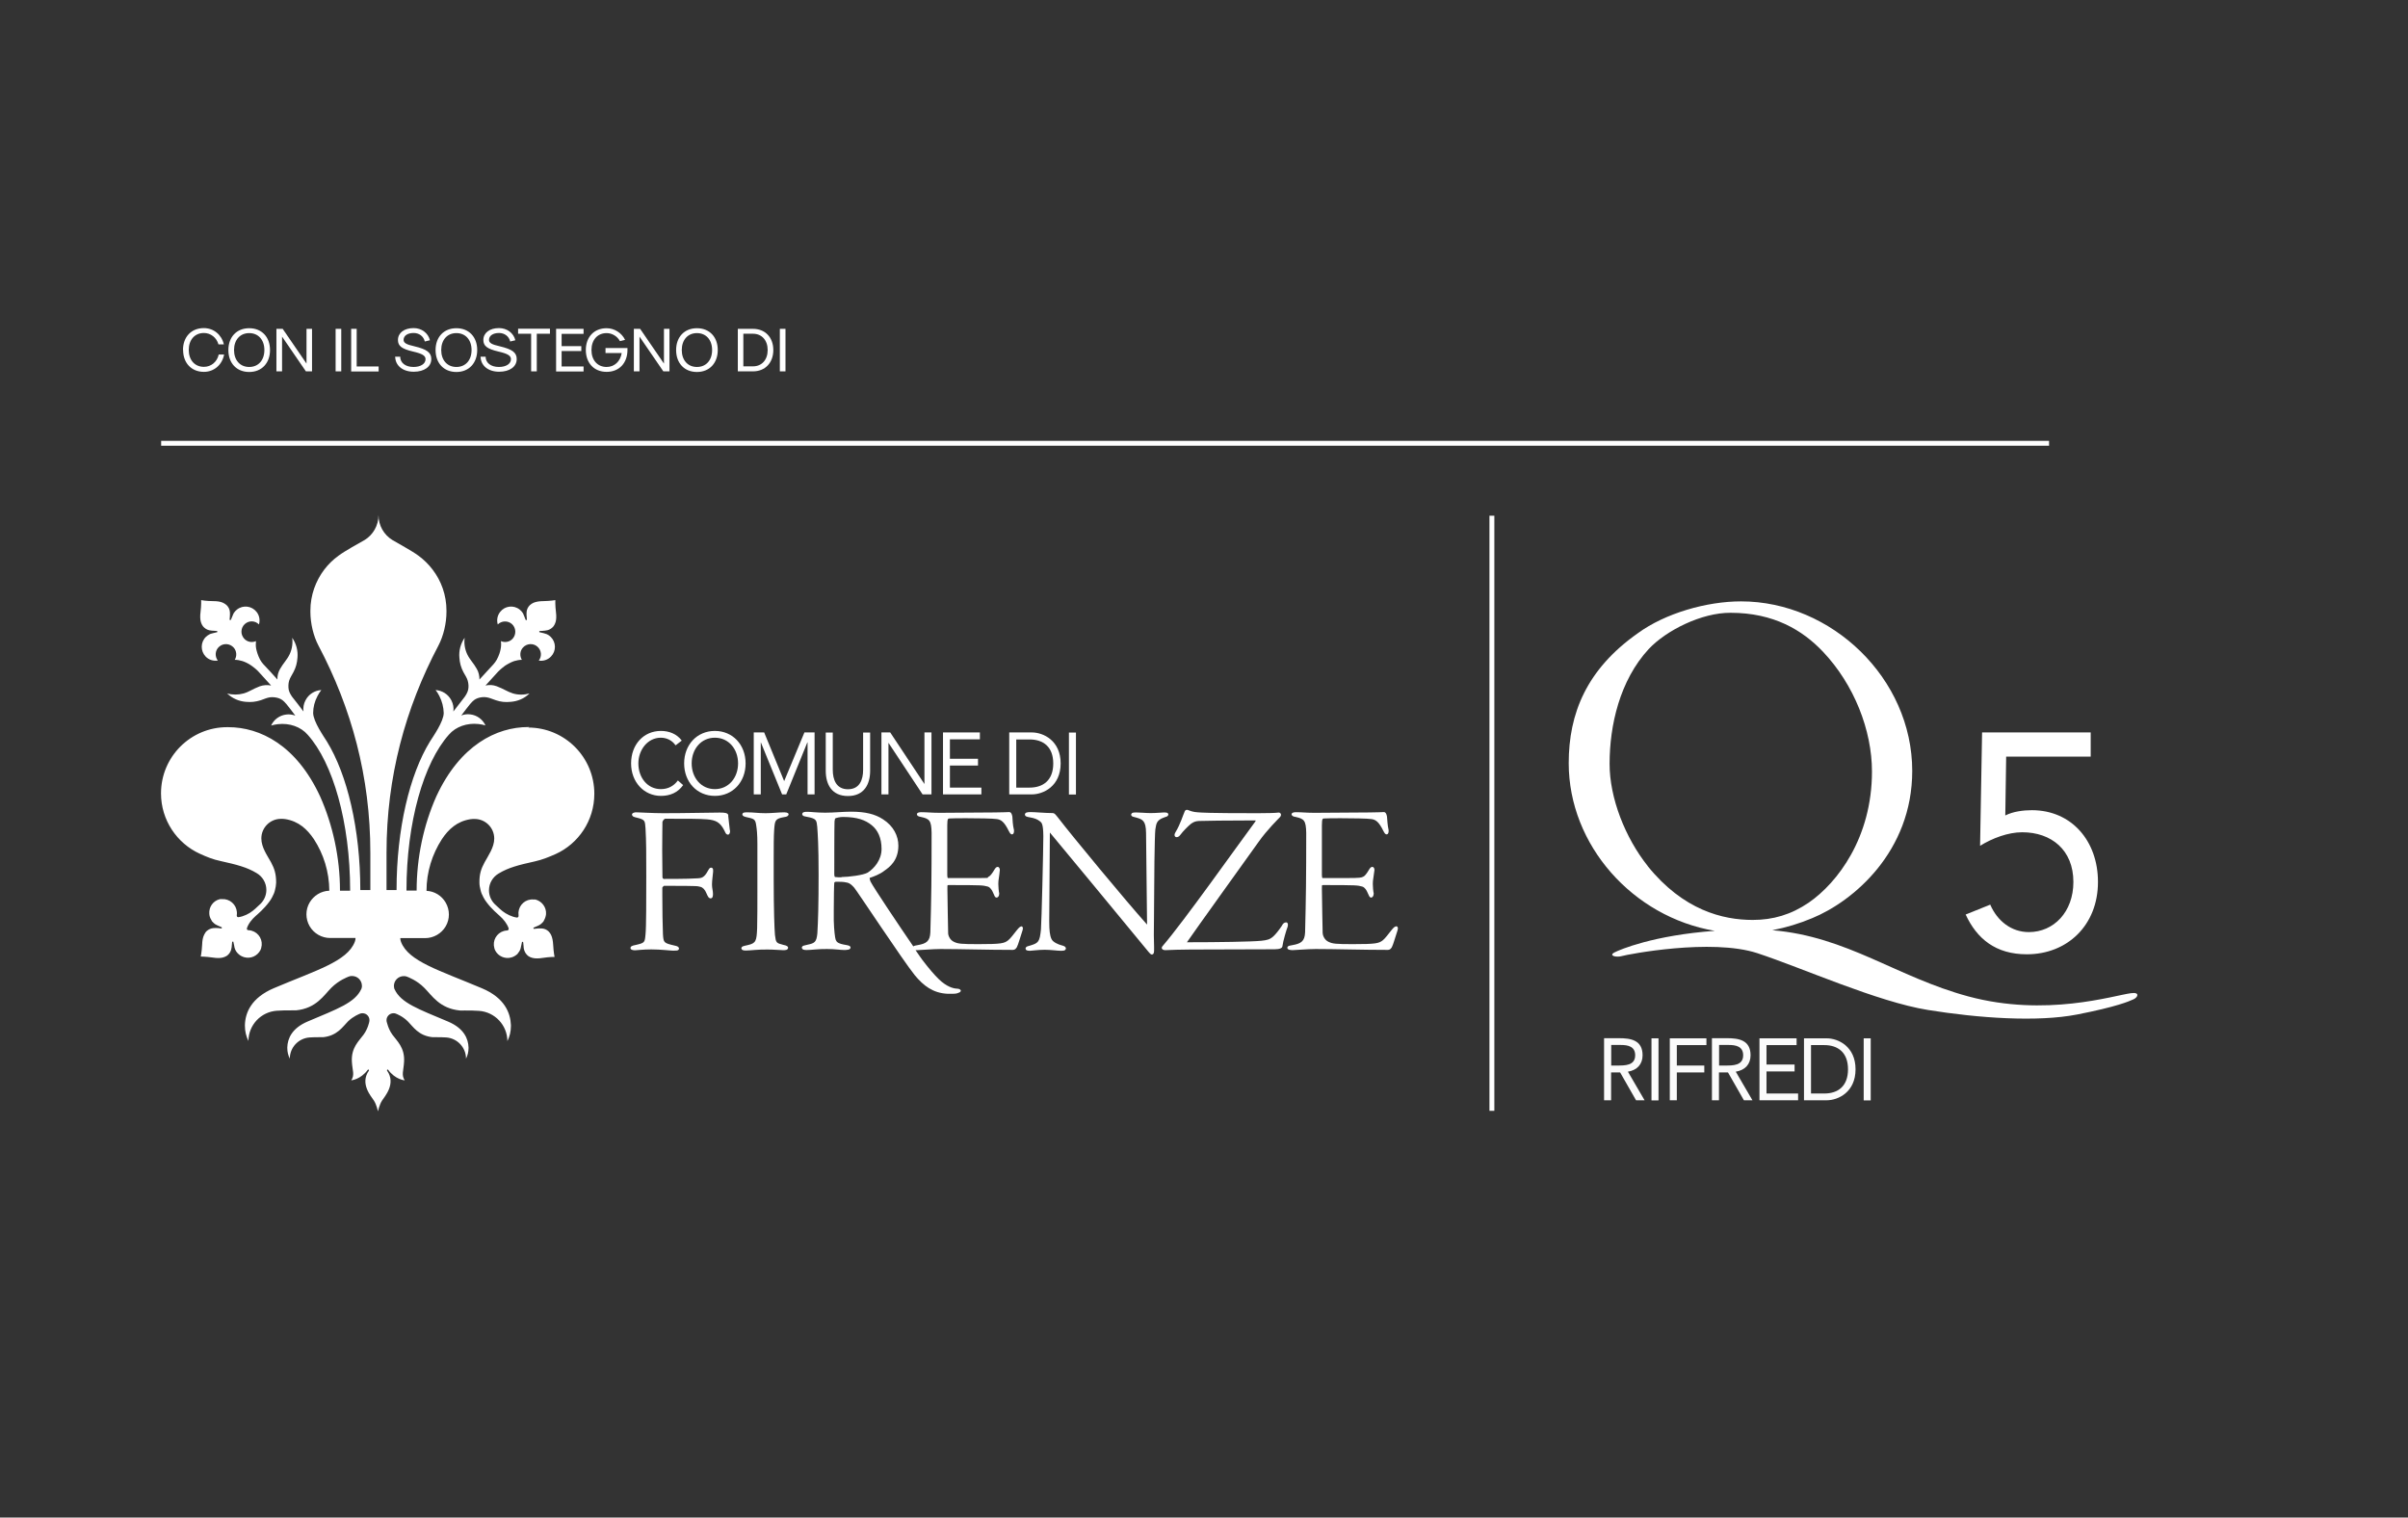 <svg viewBox="0 0 192 121" xmlns="http://www.w3.org/2000/svg" data-name="Livello 1" id="Livello_1">
  <rect x="0" y="0" width="192" height="121" fill="#333333" stroke="none"/>
  <defs>
    <style>
      .cls-1 {
        fill: #fff;
      }

      .cls-2 {
        opacity: .98;
      }
    </style>
  </defs>
  <g>
    <path d="M53.86,59.42c-.28-.4-.72-.6-1.17-.6-1.05,0-1.79.97-1.79,2.05,0,1.14.73,2.05,1.79,2.05.57,0,1.03-.24,1.36-.69l.42.37c-.42.59-1.03.86-1.77.86-1.34,0-2.38-1.09-2.38-2.59s.99-2.59,2.38-2.59c.64,0,1.26.23,1.66.77l-.48.37Z" class="cls-1"></path>
    <path d="M58.85,60.87c0-1.14-.75-2.05-1.85-2.05s-1.85.91-1.85,2.05.75,2.05,1.85,2.05,1.85-.91,1.85-2.05M54.55,60.87c0-1.49,1.03-2.59,2.45-2.59s2.45,1.1,2.45,2.59-1.03,2.59-2.45,2.59-2.45-1.1-2.45-2.59" class="cls-1"></path>
    <polygon points="60.1 58.4 60.93 58.4 62.52 62.27 62.53 62.27 64.14 58.4 64.95 58.4 64.95 63.34 64.39 63.34 64.39 59.2 64.37 59.2 62.69 63.34 62.36 63.34 60.67 59.2 60.66 59.2 60.66 63.34 60.1 63.34 60.1 58.4" class="cls-1"></polygon>
    <path d="M69.38,61.46c0,1.07-.48,2.01-1.77,2.01s-1.77-.93-1.77-2.01v-3.05h.56v2.97c0,.79.28,1.55,1.21,1.55s1.21-.75,1.21-1.55v-2.97h.56v3.05Z" class="cls-1"></path>
    <polygon points="70.28 58.4 70.98 58.4 73.7 62.5 73.71 62.5 73.71 58.4 74.27 58.4 74.27 63.34 73.56 63.34 70.85 59.24 70.84 59.24 70.84 63.34 70.28 63.34 70.28 58.4" class="cls-1"></polygon>
    <polygon points="75.19 58.4 78.13 58.4 78.13 58.95 75.74 58.95 75.74 60.5 77.98 60.5 77.98 61.04 75.74 61.04 75.74 62.8 78.25 62.8 78.25 63.34 75.19 63.34 75.19 58.4" class="cls-1"></polygon>
    <path d="M81.03,62.8h1.06c1.07,0,1.89-.57,1.89-1.92s-.81-1.92-1.89-1.92h-1.06v3.85ZM80.47,58.4h1.8c.92,0,2.3.65,2.3,2.47s-1.38,2.47-2.3,2.47h-1.8v-4.94Z" class="cls-1"></path>
    <rect height="4.94" width=".56" y="58.41" x="85.23" class="cls-1"></rect>
    <path d="M93.16,64.94c-.03-.17-.19-.15-.35-.16-.2,0-.57.05-1.07.05-.39,0-.83-.05-1.14-.05-.18.01-.37-.02-.41.18.03.17.18.16.38.22.52.15.8.23.81,1.24.02,1.55.08,6.57.08,7.25,0,.02,0,.04,0,.05-1.67-1.86-5.98-7.07-7.07-8.49-.24-.3-.31-.4-.45-.4-.61,0-1.4-.08-1.77-.08-.29,0-.43.04-.45.19.01.16.16.19.39.23.4.07.59.15.8.31.14.11.27.18.28,1.18,0,1.05-.14,6.85-.19,7.45-.1.99-.2,1.08-.85,1.28-.18.06-.35.06-.38.24,0,.04.03.11.09.14.06.03.14.04.27.04.13,0,.65-.08,1.17-.08s.99.08,1.29.08c.16-.01.36.02.4-.18-.02-.18-.19-.21-.36-.26-.23-.06-.68-.24-.79-.5-.13-.27-.18-.67-.18-1.42,0-.73.05-6.36.05-7.07.12.14,1.67,2.01,3.34,4.03,1.74,2.1,3.61,4.37,4.15,5.03.15.19.28.35.38.46.11.12.15.19.26.21.17-.02.18-.18.18-.36,0-.07,0-.15,0-.25-.01-.3-.02-.61-.02-.94,0-.67.02-1.46.02-2.51,0-1.6.04-5.42.1-5.91.08-.45.07-.74.7-.96.12-.06.31-.05.34-.24M111.32,73.87c-.13,0-.21.1-.4.33-.19.24-.5.65-.66.77-.32.25-.54.31-2.38.31-1.38,0-1.63-.03-1.94-.18-.35-.15-.48-.55-.48-.71,0-.32-.06-2.65-.06-3.5,0-.19,0-.29.02-.31,0,0-.01,0,.08-.01,2.76,0,2.72.02,3.12.12.22.07.35.32.41.46.14.28.14.4.3.42.1-.01.19-.11.2-.31,0-.04,0-.09-.02-.13-.01-.07-.05-.36-.05-.64,0-.09,0-.18.01-.25.04-.3.11-.74.12-.86,0-.13-.04-.25-.17-.26-.11,0-.18.09-.26.22-.19.33-.36.53-.46.56-.14.08-.28.11-1.25.11h-2.01s0,0-.01-.02c-.01-.03-.03-.09-.03-.22v-3.96c0-.28.02-.43.05-.49.03-.05.04-.05.11-.06.15-.01.69-.02,1.31-.02.98,0,2.19.02,2.49.07.32.05.57.19.94.94.1.18.14.27.26.28.15-.02.15-.16.16-.25,0-.03,0-.06,0-.09-.09-.38-.11-.87-.13-1.08-.04-.21-.1-.35-.24-.36-.22,0-.44.03-1.15.03-.77,0-3.54.03-4.4.03-.61,0-1.03-.05-1.47-.05-.09,0-.16.01-.22.03-.05.03-.11.03-.13.13.01.14.14.19.33.22.67.15.82.27.84,1.27,0,3.53-.02,5.18-.09,7.93-.03.72-.33.9-1.01,1.02-.21.05-.37.03-.41.21.03.16.19.18.42.19.22,0,1.21-.09,1.84-.09,1.57,0,3.74.07,5.77.07.16,0,.25-.12.31-.22.12-.23.27-.81.43-1.27.03-.09.05-.17.05-.23,0-.08-.05-.17-.14-.17M102.53,73.55c-.17,0-.26.14-.33.28-.22.33-.49.67-.67.83-.29.26-.51.3-.95.35-.74.08-3.49.12-5.91.12-.02,0-.03,0-.03,0,0,0,0-.02.02-.03.52-.77,5.02-7.03,5.69-7.97.69-.98,1.6-1.86,1.71-1.98.05-.06.08-.12.08-.18,0-.09-.07-.18-.17-.18-.01,0-.02,0-.03,0-.22.03-.75.05-1.65.05-4.15,0-4.42-.05-4.78-.07-.37-.02-.59-.11-.75-.17-.04-.02-.08-.03-.13-.03-.12,0-.17.11-.19.18-.1.21-.34,1-.7,1.58-.05.08-.09.17-.09.25,0,.07.05.17.15.17.08,0,.2-.02.31-.18.22-.3.64-.72.87-.9.24-.16.36-.19.61-.21.41-.02,2.46-.04,3.68-.04.41,0,.73,0,.85,0,0,.03-.02.07-.04.1-1.34,1.8-5.71,7.98-7.37,9.9-.05.05-.08.1-.08.16.01.14.16.18.29.18.44-.02,1.28-.05,2.01-.05.88,0,6.13-.02,6.48-.02.15,0,.34,0,.5-.02.15-.03.31-.06.34-.21.05-.42.34-1.39.41-1.54.02-.07.03-.13.03-.19,0-.07-.02-.18-.14-.19M67.1,69.95c-.15,0-.4,0-.5-.02-.02,0-.02,0-.04-.02-.02-.03-.04-.09-.04-.21,0-.27,0-3.88.02-4.21.04-.27.04-.2.07-.23l-.03-.07.03.06c.07-.04.36-.11.6-.11,1.14,0,1.8.25,2.3.66.48.39.78,1.01.78,1.89,0,.88-.59,1.56-1.11,1.89-.34.2-1.54.35-2.08.35M81.45,73.87c-.13,0-.21.1-.4.33-.19.24-.5.65-.66.77-.32.25-.54.31-2.38.31-1.38,0-1.63-.03-1.94-.18-.35-.15-.48-.55-.47-.71,0-.32-.06-2.65-.06-3.5,0-.19,0-.29.02-.31,0,0-.01,0,.08-.01,2.76,0,2.72.02,3.12.12.22.07.35.32.41.46.14.28.13.4.3.42.1-.01.2-.11.2-.31,0-.04,0-.08-.02-.13-.01-.07-.05-.36-.05-.64,0-.09,0-.17.01-.25.04-.3.11-.74.11-.86s-.04-.25-.17-.26c-.11,0-.18.09-.26.22-.19.33-.36.53-.46.56-.04.02-.08.06-.08.1-.07,0-.24.01-.58.01h-2.6s0,0-.01-.02c-.01-.03-.03-.09-.03-.22v-3.96c0-.28.02-.43.05-.49.03-.05.04-.05.11-.06.15-.01.69-.02,1.31-.02.98,0,2.19.02,2.49.07.32.05.57.19.94.94.1.18.14.27.26.28.15-.02.15-.16.16-.25,0-.03,0-.06,0-.09-.1-.38-.12-.87-.13-1.08-.04-.21-.1-.35-.25-.36-.22,0-.44.03-1.15.03-.76,0-3.54.03-4.4.03-.61,0-1.03-.05-1.47-.05-.08,0-.16.01-.22.03-.05.03-.11.03-.12.13,0,.14.14.19.33.22.67.15.82.27.84,1.27,0,3.53-.02,5.18-.1,7.93-.03.72-.33.9-1.01,1.02-.15.03-.27.04-.35.1-1.15-1.68-3.15-4.66-3.41-5.17-.04-.1-.07-.21-.07-.27,0,0,0-.02,0-.02.31-.1.84-.3,1.17-.57.44-.3,1.12-.83,1.12-2,0-.77-.38-1.56-1.22-2.1-.64-.42-1.41-.61-2.56-.61-.64,0-1.34.08-2.05.08-.68,0-1.14-.07-1.42-.07-.25,0-.39.02-.42.18.03.19.22.18.38.22.79.14.76.29.82.78.04.54.11,1.44.11,3.82s-.04,3.73-.1,4.7c-.07.7-.22.78-.8.9-.24.07-.4.05-.44.23.03.18.21.19.4.19.37,0,.92-.09,1.62-.08.64,0,1,.08,1.41.08.23-.02.42-.01.46-.19-.02-.15-.15-.17-.35-.21-.69-.11-.77-.25-.84-.43-.05-.13-.13-.75-.15-1.52,0-.18,0-.47,0-.8,0-.89.02-2.11.04-2.21,0-.03.06-.08.12-.08.09,0,.17,0,.24,0,.34,0,.54.03.69.07.2.05.36.2.54.4.24.28,3.9,5.83,4.83,6.98.68.82,1.44,1.43,2.63,1.48.08,0,.17,0,.25,0,.19,0,.38,0,.5-.04.16-.06.25-.07.29-.19h0s0-.02,0-.02c0,0,0,0,0,0h0c-.03-.12-.16-.15-.31-.16-.32-.01-.85-.18-1.43-.74-.38-.37-.76-.81-1.32-1.54-.1-.13-.29-.41-.55-.79.05,0,.1,0,.16,0,.22,0,1.21-.09,1.84-.09,1.57,0,3.75.07,5.77.07.16,0,.25-.12.31-.22.12-.23.27-.81.43-1.27.03-.09.05-.17.05-.23,0-.08-.05-.17-.14-.17M62.73,64.79c-.06-.01-.13-.02-.2-.02-.43,0-.96.07-1.49.07-.59,0-.95-.07-1.49-.07-.19.01-.33,0-.36.16.01.14.14.17.27.21.68.15.77.16.84.7.04.26.09.64.09,1.47,0,.45,0,1.89,0,3.33s0,2.88-.02,3.36c-.04,1.03-.09,1.21-.76,1.36-.33.08-.46.08-.5.24.02.17.19.19.36.19.35,0,.92-.09,1.74-.08.46,0,1.01.05,1.19.05.22,0,.4.01.44-.18,0-.13-.12-.19-.38-.24-.57-.15-.59-.16-.67-.8-.04-.47-.1-1.95-.1-4.44,0-.44,0-1.02,0-1.62,0-.89,0-1.82.04-2.35.06-.72.07-.85.8-.98.21-.02.34-.09.35-.23-.03-.11-.09-.09-.14-.12M58.08,65.02c-.05-.2-.23-.23-.7-.23-.73,0-2.66.05-4.49.05-.84,0-1.96-.07-2.14-.07-.07,0-.15,0-.21.03-.06.02-.14.05-.15.15.02.17.2.2.36.24.71.17.67.25.72.87.06,1.05.06,1.98.06,3.8s0,4.1-.06,4.64c-.06.66-.06.68-.8.85-.26.05-.39.1-.4.24,0,.1.09.13.14.15.07.02.14.03.22.03.15,0,.65-.07,1.3-.07.76,0,1.53.1,1.74.1h.02c.1,0,.19,0,.27-.01.08-.01.18-.05.18-.16-.02-.15-.15-.19-.33-.23-.9-.21-.9-.23-.95-.9-.03-.56-.05-2.15-.05-3.07,0-.34,0-.59,0-.65,0,0,0-.01.01-.03.02-.03.05-.06.08-.09.01-.01.03-.03.04-.03,0,0,0,0,0,0,3.09,0,2.6.03,2.9.08.19.04.37.22.48.5.12.27.18.41.34.42.05,0,.13-.03.15-.1.03-.06.04-.14.04-.25,0-.26-.08-.46-.08-.75,0-.33.08-.82.09-1.03,0-.03,0-.06,0-.09,0-.07,0-.12-.04-.17-.03-.05-.09-.06-.13-.06-.11.01-.15.09-.26.28-.3.56-.55.55-.78.57-.3.02-.86.05-2.73.05,0,0-.1-.02-.1-.15-.01-.8-.02-1.5-.02-2.1,0-1.2.02-1.98.02-2.3,0,0,.03-.09.08-.15.05-.06.12-.11.15-.1,1.83,0,2.71,0,3.34.05.66.06,1.02.22,1.34.84.1.18.13.36.31.38.13-.01.16-.14.17-.25,0-.04,0-.09-.02-.14-.04-.23-.09-.87-.13-1.15" class="cls-1"></path>
    <path d="M42.21,57.97h-.08c-2.55,0-5.45,1.45-7.34,5.53-1.01,2.27-1.57,4.87-1.57,7.51h-.81c0-5.47,1.38-10.19,3.38-12.43.56-.65,1.46-.95,2.37-.85.19.02.37.06.55.11-.22-.47-.67-.82-1.22-.88-.25-.03-.49,0-.71.09.26-.35.49-.65.71-.92.26-.3.37-.37.59-.46h0c.23-.08.49-.11.73-.07.25.04.41.13.72.23.41.14.76.17,1.19.13.55-.04,1.09-.26,1.5-.67-.43.12-.89.13-1.32,0-.45-.14-.73-.36-1.29-.57-.29-.11-.6-.13-.9-.06.29-.33.61-.68,1-1.1.2-.21.47-.41.56-.48.28-.18.53-.3.73-.37h0c.2-.06.41-.1.61-.1h0c-.18-.3-.16-.7.08-.97.3-.34.82-.38,1.16-.08.33.29.37.77.11,1.11.34.06.71-.05.97-.32.43-.44.42-1.14-.02-1.57-.09-.09-.2-.16-.3-.21,0,0-.1-.04-.25-.08-.21-.05-.33-.08-.33-.08,0,0-.01,0-.02,0-.02-.02-.02-.06,0-.08,0-.01.02-.02.04-.02.25,0,.3-.02.3-.02,0,0,.14,0,.3-.04h0c.2-.05.37-.17.49-.32.07-.1.12-.2.16-.33.06-.21.07-.46.03-.79-.07-.57-.05-.96-.05-.96,0,0-.39.07-.96.08-.33,0-.58.05-.78.13-.12.05-.21.12-.3.2-.14.14-.23.32-.25.52-.02.17,0,.31,0,.31,0,0,0,.06.02.3,0,.01,0,.03-.01.04-.02.02-.06.03-.08,0,0,0,0,0-.01-.01,0,0-.05-.11-.12-.31-.05-.14-.11-.24-.11-.24-.06-.1-.15-.19-.25-.27-.48-.38-1.18-.29-1.55.19-.23.29-.29.67-.19,1,.3-.3.79-.32,1.12-.04.34.3.37.82.08,1.16-.24.28-.63.35-.95.21h0c.03.2.02.41-.02.62h0c-.04.23-.13.52-.31.86-.08.14-.18.27-.25.35-.44.48-.8.87-1.13,1.23,0-.29-.06-.58-.21-.84-.27-.49-.55-.72-.77-1.18-.19-.41-.26-.86-.2-1.31-.33.48-.47,1.04-.42,1.59.03.42.12.77.32,1.15.15.29.27.43.34.67.07.24.09.49.04.73-.05.24-.21.48-.29.59-.27.34-.55.71-.89,1.15.04-.29-.01-.6-.16-.89-.26-.5-.75-.79-1.26-.82.11.14.22.3.3.47.22.43.34.9.35,1.36h0c0,.68-.85,1.88-1.1,2.28-1.61,2.62-2.66,6.95-2.66,11.84h-.8v-2.98c0-6.04,1.5-11.52,4.14-16.52.4-.76.64-1.77.64-2.69h0s0-.06,0-.09c0-1.23-.41-2.37-1.11-3.28-.32-.42-.7-.79-1.12-1.1-.52-.39-1.67-1-2.08-1.25-.67-.41-1.11-1.15-1.11-1.99,0,.84-.44,1.58-1.11,1.99-.42.24-1.56.86-2.08,1.25-.43.31-.81.68-1.13,1.1-.69.91-1.11,2.05-1.11,3.28,0,.03,0,.06,0,.09,0,.92.24,1.93.64,2.69,2.64,4.99,4.14,10.47,4.14,16.52v2.98h-.8c0-4.89-1.05-9.22-2.66-11.84-.24-.39-1.09-1.59-1.1-2.28h0c0-.46.12-.93.35-1.36.09-.17.19-.33.3-.47-.52.03-1.01.33-1.26.82-.15.28-.2.59-.16.89-.33-.44-.62-.81-.89-1.15-.08-.11-.24-.35-.29-.59-.04-.24-.03-.5.04-.73.08-.24.19-.38.34-.67.2-.38.29-.73.32-1.15.05-.55-.09-1.11-.42-1.59.06.44-.01.9-.2,1.31-.22.46-.5.7-.77,1.18-.15.26-.22.55-.21.84-.32-.36-.68-.76-1.13-1.23-.07-.08-.18-.22-.25-.35-.17-.33-.26-.63-.31-.86h0c-.04-.2-.04-.41-.02-.62h0c-.32.14-.71.07-.95-.21-.3-.34-.27-.86.07-1.16.33-.29.82-.27,1.12.04.1-.33.04-.71-.19-1-.38-.48-1.07-.57-1.56-.19-.1.08-.19.17-.25.27,0,0-.06.1-.11.24-.08.21-.13.31-.13.31,0,0,0,.01-.01.01-.02.02-.06.02-.08,0-.01-.01-.01-.03-.01-.04.03-.25.02-.3.02-.3,0,0,.02-.14,0-.31-.02-.21-.12-.39-.25-.52-.09-.08-.19-.15-.3-.2-.2-.09-.45-.13-.78-.13-.57,0-.96-.08-.96-.08,0,0,.02.39-.05.96-.04.32-.03.58.03.79.03.12.09.23.16.33.12.15.29.27.49.32h0c.17.04.31.04.31.04,0,0,.05,0,.3.02.01,0,.03,0,.04.02.02.02.02.06,0,.08,0,0-.01,0-.02,0,0,0-.12.03-.33.08-.15.03-.25.08-.25.08-.11.05-.21.13-.3.21-.44.43-.44,1.13-.02,1.57.26.27.62.37.97.32-.26-.34-.22-.83.11-1.11.34-.3.86-.26,1.16.08.24.28.26.67.08.97h0c.21,0,.41.04.61.1h0c.21.07.46.18.73.37.1.07.37.27.56.48.39.42.71.77,1,1.1-.3-.06-.61-.04-.9.06-.56.21-.84.44-1.29.57-.44.12-.9.12-1.32,0,.42.4.95.63,1.5.67.42.04.78,0,1.19-.13.31-.11.47-.19.72-.23.25-.03.5,0,.73.08h0c.22.09.33.16.59.46.22.27.45.57.71.92-.22-.08-.46-.12-.71-.09-.55.06-1.01.41-1.22.88.17-.05.36-.09.55-.11.91-.1,1.81.2,2.37.85,2,2.23,3.38,6.96,3.38,12.43h-.81c0-2.64-.57-5.24-1.58-7.51-1.89-4.09-4.78-5.53-7.34-5.53h-.07c-2.92,0-5.28,2.36-5.28,5.28,0,2.13,1.27,3.98,3.09,4.81.52.24,1.06.46,1.64.58,1.31.29,2.13.5,2.9.97.46.27.77.77.77,1.34,0,.43-.18.82-.46,1.1h0l-.42.39s-.13.12-.2.17c-.28.23-.74.46-1.14.51-.04,0-.08,0-.11-.04-.02-.03-.03-.06-.03-.1h0c.01-.08.02-.17.01-.27-.05-.61-.58-1.07-1.19-1.03-.02,0-.05,0-.07,0,0,0,0,0,0,0-.02,0-.04,0-.06,0,0,0,0,0,0,0-.02,0-.04,0-.06.01,0,0,0,0,0,0-.51.13-.86.61-.82,1.16.01.17.06.33.15.47,0,0,0,0,0,0,0,.01.02.03.02.04,0,.01.01.02.02.03,0,0,0,0,0,.01,0,0,0,0,0,0,0,0,0,0,0,.01.01.01.02.03.03.04.07.08.14.15.22.21,0,0,.03.02.08.05.05.03.11.06.16.08.2.08.3.13.3.13,0,0,0,0,.01.01.02.02.01.06,0,.08-.01.01-.03.01-.04.01-.25-.04-.3-.03-.3-.03,0,0-.14-.02-.31,0-.21.02-.39.1-.54.23-.09.08-.15.18-.21.3-.1.2-.15.45-.16.78-.03.58-.11.96-.11.96,0,0,.39,0,.96.08.33.05.58.05.79,0,.12-.03.23-.08.33-.14.16-.11.28-.28.34-.48h0c.05-.17.05-.3.05-.3,0,0,.01-.05.03-.3,0-.02,0-.03.02-.04.02-.02.06-.02.08,0,0,0,0,.01,0,.02,0,0,.03.11.07.32,0,.06.02.12.04.18.02.05.03.09.03.09.04.09.09.18.16.26.01.02.02.03.04.04,0,0,0,0,.01.01,0,0,0,0,0,0,0,0,0,0,.01.01,0,0,.02.02.03.03.01,0,.02.02.03.03,0,0,0,0,0,0,.12.11.27.19.44.24.52.15,1.06-.1,1.3-.57,0,0,0,0,0,0,0-.02.02-.03.02-.05,0,0,0,0,0,0,0-.02.01-.04.02-.05,0,0,0,0,0,0,0-.02.02-.04.02-.07.17-.59-.17-1.2-.76-1.37-.09-.03-.18-.04-.27-.04h0s-.07-.02-.09-.04c-.03-.03-.03-.08-.02-.12.12-.38.42-.73.69-.97.17-.15.67-.57,1.07-1.11h0c.09-.12.18-.25.25-.39.1-.19.19-.38.23-.58,0,0,0,0,0,0,.05-.19.08-.38.09-.59h0c0-.7-.14-1.12-.41-1.62-.29-.53-.77-1.18-.77-1.9,0-.86.7-1.56,1.56-1.56.1,0,.25,0,.35.02,1.06.17,1.74.8,2.28,1.6h0c.77,1.18,1.22,2.6,1.23,4.11-.65.02-1.24.38-1.57.94-.34.58-.34,1.3,0,1.89.34.58.96.94,1.64.94h2.02c0,.11-.02.21-.06.31-.61,1.56-3.05,2.25-6.45,3.69-1.81.77-2.28,1.96-2.31,2.93h0s0,.05,0,.08c0,.43.1.83.28,1.2.01-1.28,1-2.32,2.26-2.41.37-.03.76-.03,1.16-.03.14,0,.24,0,.37,0,1.62-.16,2.22-1.2,2.82-1.8.61-.61,1.31-.86,1.38-.89.08-.04.18-.05.27-.05.44,0,.79.35.79.79,0,.05,0,.1-.02.16,0,.03-.02.06-.03.09-.51,1.1-1.9,1.58-4.28,2.59-1.27.54-1.6,1.38-1.62,2.06h0s0,.04,0,.06c0,.3.07.58.2.84,0-.9.7-1.63,1.58-1.69.26-.02.53-.02.82-.02.1,0,.17,0,.26,0,1.13-.12,1.56-.84,1.98-1.26.43-.42.92-.6.97-.62.06-.03.12-.03.19-.03.31,0,.55.25.55.55,0,.04,0,.07-.01.11-.01.05-.11.57-.46,1.05-.35.49-1,1.02-.93,2.16.04.72.24,1.03-.05,1.48,0,0,.74-.06,1.32-.84,0-.01.02-.02.04-.02.03,0,.05.02.05.05,0,.01,0,.02,0,.03-.75,1.05.19,2.07.4,2.4.21.33.32.85.32.85,0,0,.11-.52.32-.85.21-.33,1.15-1.35.4-2.4,0,0,0-.02,0-.03,0-.03.02-.05.05-.05.02,0,.03,0,.04.02.58.79,1.32.84,1.32.84-.28-.44-.09-.75-.05-1.48.07-1.14-.58-1.67-.93-2.16-.35-.49-.44-1.01-.46-1.05,0-.04-.01-.07-.01-.11,0-.3.25-.55.55-.55.07,0,.13,0,.19.03.05.02.54.2.96.62.43.43.85,1.15,1.98,1.26.09,0,.16,0,.26,0,.28,0,.56,0,.82.02.88.06,1.58.8,1.58,1.69.13-.26.2-.54.2-.84v-.05h0c-.02-.68-.35-1.52-1.62-2.06-2.39-1.01-3.78-1.49-4.28-2.59-.01-.03-.03-.06-.03-.09,0-.05-.02-.1-.02-.16,0-.44.35-.79.79-.79.1,0,.19.01.27.05.07.03.77.28,1.37.89.61.61,1.21,1.64,2.83,1.8.12.01.23,0,.37,0,.4,0,.8,0,1.16.03,1.26.09,2.25,1.14,2.26,2.41.18-.36.28-.76.28-1.2,0-.03,0-.05,0-.08h0c-.04-.97-.5-2.17-2.31-2.93-3.4-1.44-5.84-2.13-6.45-3.69-.04-.09-.06-.2-.06-.31h1.98c.67,0,1.3-.36,1.64-.94.34-.58.34-1.3,0-1.89-.32-.56-.9-.91-1.53-.94,0-1.51.46-2.93,1.22-4.11h0c.53-.8,1.21-1.43,2.27-1.6.1-.02.25-.02.35-.02.86,0,1.56.7,1.56,1.56,0,.71-.48,1.36-.77,1.9-.27.5-.42.92-.41,1.62,0,.2.04.4.09.59,0,0,0,0,0,0,.04.2.13.39.23.58.07.14.16.27.25.39h0c.4.54.9.95,1.07,1.11.27.24.56.59.69.97.01.04,0,.08-.02.12-.02.03-.06.04-.09.05h0c-.09,0-.18.02-.27.04-.59.17-.93.78-.76,1.37,0,.02.01.05.02.07,0,0,0,0,0,0,0,.02.01.04.02.05,0,0,0,0,0,0,0,.02.02.04.02.05,0,0,0,0,0,0,.23.47.78.72,1.3.57.17-.05.31-.13.44-.24,0,0,0,0,0,0,.01,0,.02-.02.03-.03,0,0,.02-.02.03-.03,0,0,0,0,.01-.01,0,0,0,0,0,0,0,0,0,0,0-.01.01-.01.02-.03.03-.04.07-.08.12-.17.16-.26,0,0,.01-.03.03-.09.02-.06.03-.12.04-.18.04-.21.07-.32.07-.32,0,0,0-.01,0-.02.02-.02.06-.03.08,0,.01.01.02.02.02.04.02.25.03.3.03.3,0,0,0,.14.05.31h0c.06.2.18.36.34.48.1.07.21.11.33.14.21.05.47.05.79,0,.57-.09.96-.08.96-.08,0,0-.08-.38-.11-.96-.02-.33-.07-.58-.16-.78-.05-.11-.12-.21-.21-.3-.14-.13-.33-.22-.54-.23-.17-.01-.31,0-.31,0,0,0-.06,0-.3.03-.02,0-.03,0-.04-.01-.02-.02-.03-.05,0-.08,0,0,0,0,.01-.01,0,0,.11-.05.3-.13.06-.02.11-.05.16-.08.05-.03.08-.05.08-.05.08-.06.15-.13.22-.21.01-.01.02-.03.03-.04,0,0,0,0,0-.01,0,0,0,0,0,0,0,0,0,0,0-.01,0-.01.01-.02.02-.03,0-.01.02-.02.02-.04,0,0,0,0,0,0,.08-.14.13-.3.15-.47.04-.54-.32-1.02-.82-1.16,0,0,0,0,0,0-.02,0-.04,0-.06-.01,0,0,0,0,0,0-.02,0-.04,0-.06,0,0,0,0,0,0,0-.02,0-.05,0-.07,0-.61-.05-1.14.41-1.19,1.03,0,.09,0,.18.01.27h0s0,.07-.03.1c-.03.03-.07.05-.11.04-.39-.05-.85-.28-1.14-.51-.07-.05-.2-.17-.2-.17l-.42-.39h0c-.28-.28-.46-.67-.46-1.1,0-.57.31-1.07.77-1.34.77-.47,1.59-.68,2.9-.97.58-.13,1.12-.35,1.64-.58,1.83-.83,3.09-2.67,3.09-4.81,0-2.92-2.36-5.28-5.28-5.28" class="cls-1"></path>
    <path d="M169.92,79.19c-1.43.19-6.8,1.92-12.97.26-5.72-1.54-9.65-4.78-15.64-5.28,1.1-.21,2.18-.54,3.18-.96,3.29-1.35,7.98-5.31,7.98-11.74,0-7.39-6.44-13.52-13.65-13.52-2.73,0-6.04.94-8.23,2.54-4.09,2.88-5.51,6.4-5.51,10.36,0,6.53,5.11,12.27,11.65,13.37-4.87.35-7.58,1.5-8,1.72-.5.26.14.42.59.29.45-.13,7.12-1.43,10.8-.23,3.67,1.21,9.57,3.88,13.61,4.53,4.04.65,8.71.98,11.89.36,3.17-.62,4.14-1.05,4.49-1.21.35-.15.54-.59-.18-.49M131.38,69.05c-1.79-2.24-3.05-5.43-3.04-8.16,0-3.03.8-6.63,3.12-9.14h0c1.4-1.49,4.21-2.9,6.52-2.89,3.46,0,5.74,1.39,7.36,3.09,2.5,2.63,3.92,6.28,3.92,9.57,0,5.27-2.75,8.87-5.04,10.45-1.41.96-2.85,1.38-4.47,1.38-2.38,0-5.53-.77-8.37-4.29" class="cls-1"></path>
    <rect height="47.45" width=".39" y="41.12" x="118.76" class="cls-1"></rect>
    <g class="cls-2">
      <g>
        <path d="M127.9,82.78h1.2c.91,0,1.87.14,1.87,1.36,0,.72-.44,1.19-1.17,1.31l1.33,2.28h-.68l-1.27-2.22h-.72v2.22h-.56v-4.95ZM128.46,84.96h.5c.62,0,1.42,0,1.42-.82,0-.71-.59-.82-1.13-.82h-.78v1.63Z" class="cls-1"></path>
        <rect height="4.95" width=".56" y="82.79" x="131.68" class="cls-1"></rect>
        <polygon points="133.14 82.79 136.06 82.79 136.06 83.33 133.7 83.33 133.7 84.96 135.89 84.96 135.89 85.51 133.7 85.51 133.7 87.73 133.14 87.73 133.14 82.79" class="cls-1"></polygon>
        <path d="M136.51,82.78h1.2c.91,0,1.87.14,1.87,1.36,0,.72-.44,1.19-1.18,1.31l1.33,2.28h-.68l-1.27-2.22h-.72v2.22h-.56v-4.95ZM137.07,84.96h.5c.62,0,1.42,0,1.42-.82,0-.71-.59-.82-1.14-.82h-.78v1.63Z" class="cls-1"></path>
        <polygon points="140.29 82.79 143.25 82.79 143.25 83.33 140.85 83.33 140.85 84.88 143.09 84.88 143.09 85.43 140.85 85.43 140.85 87.19 143.37 87.19 143.37 87.73 140.29 87.73 140.29 82.79" class="cls-1"></polygon>
        <path d="M143.84,82.79h1.81c.92,0,2.3.65,2.3,2.47s-1.38,2.47-2.3,2.47h-1.81v-4.95ZM144.4,87.19h1.06c1.08,0,1.89-.57,1.89-1.93s-.82-1.93-1.89-1.93h-1.06v3.86Z" class="cls-1"></path>
        <rect height="4.95" width=".56" y="82.79" x="148.6" class="cls-1"></rect>
      </g>
    </g>
    <path d="M166.7,60.33h-6.74l-.07,4.69c.63-.32,1.45-.42,2.12-.42,3.17,0,5.27,2.46,5.27,5.72,0,3.46-2.45,5.77-5.67,5.77-2.5,0-3.99-1.25-4.88-3.17l1.96-.79c.56,1.3,1.68,2.19,3.08,2.19,1.98,0,3.55-1.6,3.55-4,0-2.56-1.77-3.96-4.08-3.96-1.12,0-2.38.47-3.36,1.08l.16-9.04h8.66v1.92Z" class="cls-1"></path>
  </g>
  <rect height=".39" width="150.53" y="35.15" x="12.85" class="cls-1"></rect>
  <g>
    <path d="M14.59,27.91c0-1.04.66-1.75,1.66-1.75.78,0,1.42.52,1.6,1.3h-.43c-.15-.54-.62-.91-1.16-.91-.73,0-1.21.54-1.21,1.35s.48,1.35,1.21,1.35c.58,0,1.05-.4,1.18-.98h.43c-.16.83-.81,1.38-1.61,1.38-.99,0-1.66-.7-1.66-1.75Z" class="cls-1"></path>
    <path d="M18.21,27.91c0-1.04.66-1.74,1.66-1.74s1.66.7,1.66,1.74-.66,1.75-1.66,1.75-1.66-.7-1.66-1.75ZM21.08,27.91c0-.81-.48-1.35-1.21-1.35s-1.21.54-1.21,1.35.48,1.35,1.21,1.35,1.21-.54,1.21-1.35Z" class="cls-1"></path>
    <path d="M22.05,26.22h.49l1.9,2.77v-2.77h.44v3.39h-.49l-1.9-2.77v2.77h-.45v-3.39Z" class="cls-1"></path>
    <path d="M26.76,26.22h.45v3.39h-.45v-3.39Z" class="cls-1"></path>
    <path d="M27.99,26.22h.45v3h1.75v.4h-2.19v-3.39Z" class="cls-1"></path>
    <path d="M31.49,28.44h.42c0,.49.42.82,1.06.82.57,0,.96-.25.96-.62,0-.28-.26-.44-1-.61-.89-.21-1.2-.44-1.2-.92,0-.57.5-.95,1.25-.95.63,0,1.16.39,1.3.97l-.41.1c-.09-.41-.45-.68-.89-.68-.48,0-.8.22-.8.55,0,.24.22.37.85.51,1.01.24,1.36.5,1.36,1.02,0,.61-.56,1.01-1.4,1.01-.88,0-1.48-.49-1.48-1.22Z" class="cls-1"></path>
    <path d="M34.73,27.91c0-1.04.66-1.74,1.66-1.74s1.66.7,1.66,1.74-.66,1.75-1.66,1.75-1.66-.7-1.66-1.75ZM37.6,27.91c0-.81-.48-1.35-1.21-1.35s-1.21.54-1.21,1.35.48,1.35,1.21,1.35,1.21-.54,1.21-1.35Z" class="cls-1"></path>
    <path d="M38.3,28.44h.42c0,.49.42.82,1.06.82.57,0,.96-.25.96-.62,0-.28-.26-.44-1-.61-.89-.21-1.2-.44-1.2-.92,0-.57.5-.95,1.25-.95.63,0,1.16.39,1.3.97l-.41.1c-.09-.41-.45-.68-.89-.68-.48,0-.8.22-.8.55,0,.24.22.37.85.51,1.01.24,1.36.5,1.36,1.02,0,.61-.56,1.01-1.4,1.01-.88,0-1.48-.49-1.48-1.22Z" class="cls-1"></path>
    <path d="M42.36,26.61h-1.05v-.4h2.54v.4h-1.05v3h-.45v-3Z" class="cls-1"></path>
    <path d="M44.34,26.22h2.19v.4h-1.75v.98h1.57v.39h-1.57v1.23h1.75v.4h-2.19v-3.39Z" class="cls-1"></path>
    <path d="M46.71,27.91c0-1.04.66-1.74,1.66-1.74.62,0,1.21.38,1.47.93l-.41.1c-.2-.38-.62-.64-1.06-.64-.73,0-1.21.54-1.21,1.35s.48,1.35,1.21,1.35c.62,0,1.1-.45,1.2-1.11h-1.29v-.4h1.75v.15c0,1.05-.66,1.75-1.66,1.75s-1.66-.7-1.66-1.75Z" class="cls-1"></path>
    <path d="M50.55,26.22h.49l1.9,2.77v-2.77h.44v3.39h-.49l-1.9-2.77v2.77h-.45v-3.39Z" class="cls-1"></path>
    <path d="M53.91,27.91c0-1.04.66-1.74,1.66-1.74s1.66.7,1.66,1.74-.66,1.75-1.66,1.75-1.66-.7-1.66-1.75ZM56.78,27.91c0-.81-.48-1.35-1.21-1.35s-1.21.54-1.21,1.35.48,1.35,1.21,1.35,1.21-.54,1.21-1.35Z" class="cls-1"></path>
    <path d="M58.83,26.22h1.21c.97,0,1.62.68,1.62,1.69s-.65,1.7-1.62,1.7h-1.21v-3.39ZM60.04,29.21c.7,0,1.17-.52,1.17-1.3s-.47-1.3-1.17-1.3h-.77v2.6h.77Z" class="cls-1"></path>
    <path d="M62.18,26.22h.45v3.39h-.45v-3.39Z" class="cls-1"></path>
  </g>
</svg>